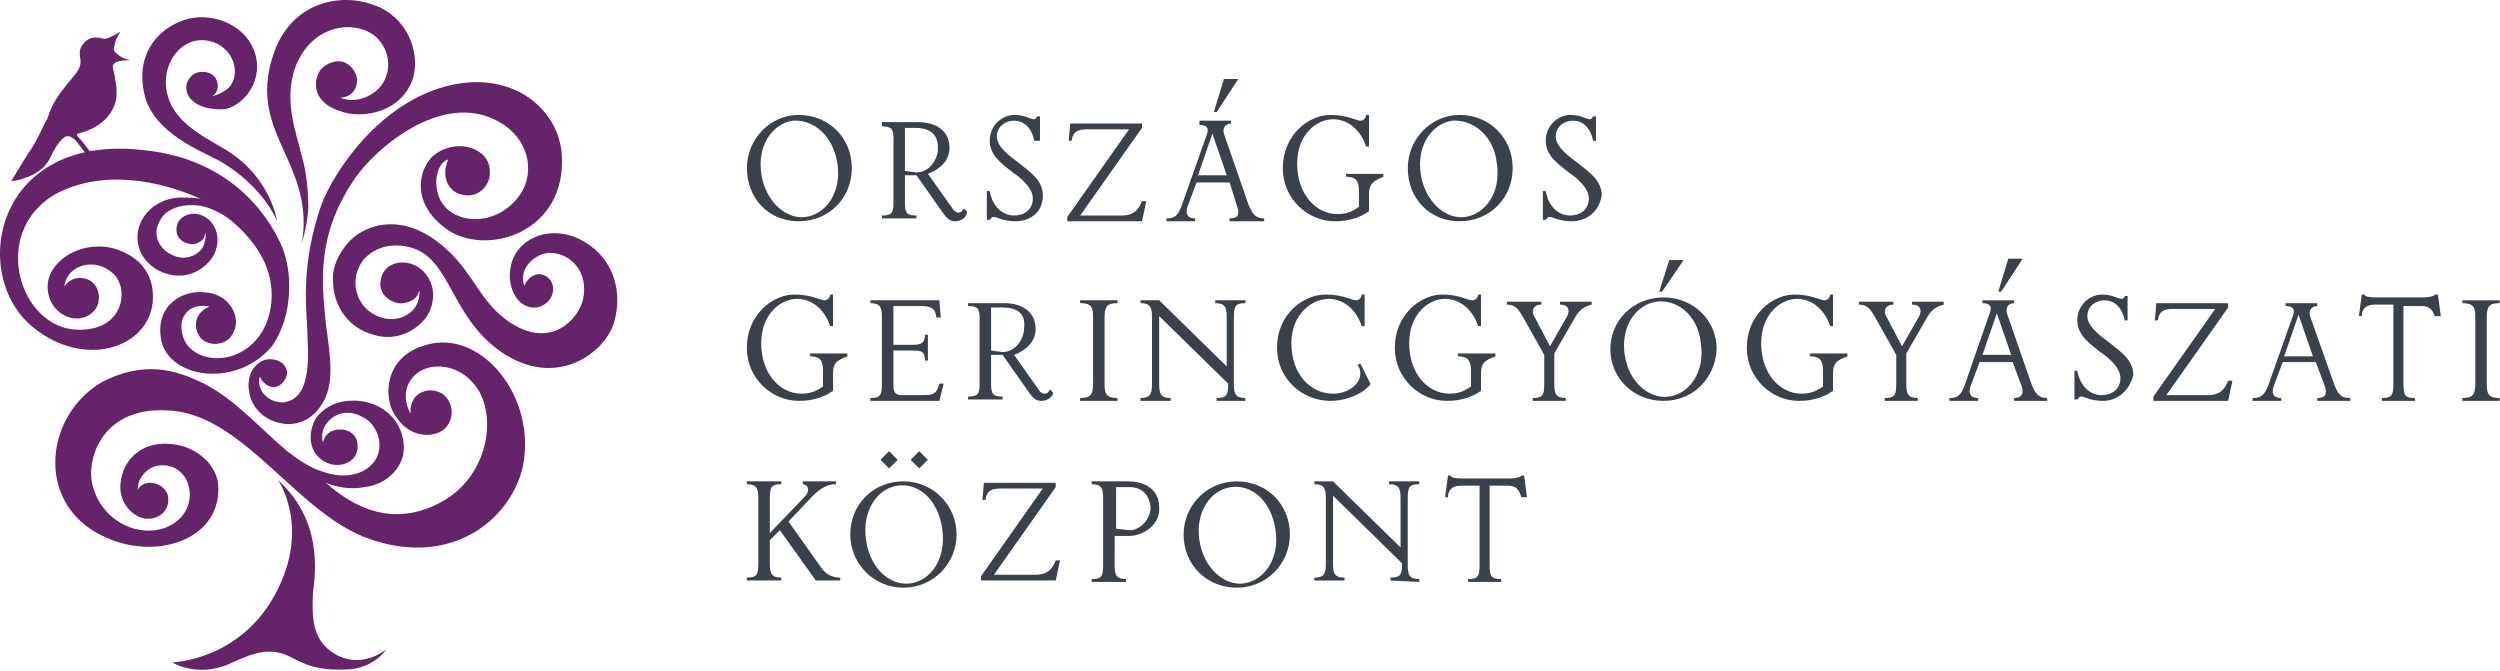 <svg height="65" viewBox="0 0 242 65" width="242" xmlns="http://www.w3.org/2000/svg"><g fill="none" fill-rule="evenodd"><path d="m4.451 4.033c-1.947.278-3.477 2.364-3.06 5.146.417 2.782 2.503 4.451 4.311 4.172 1.947-.278 3.477-2.364 3.06-5.146-.417-2.782-2.364-4.311-4.311-4.172m.556 9.736c-2.921 0-5.007-2.225-5.007-5.146 0-2.782 2.225-5.146 5.007-5.146 2.921 0 5.146 2.225 5.146 5.146 0 2.921-2.225 5.146-5.146 5.146m11.266-9.04h-.974v4.172l1.113.139c1.252 0 2.086-1.252 2.086-2.364 0-1.252-.695-1.947-2.225-1.947m3.894 9.04c-.417 0-.695-.139-1.113-.695l-2.643-3.755h-1.113v2.643c0 .974.139 1.252 1.113 1.252v.278h-3.338v-.278c.974 0 1.113-.278 1.113-1.252v-6.12c0-.974-.139-1.252-1.113-1.252v-.417h3.477c1.947 0 3.06.974 3.06 2.503 0 1.252-.974 2.086-2.086 2.503l2.364 3.338c.139.278.417.417.556.417.278 0 .417-.139.556-.417l.278.278c.139.278-.278.974-1.113.974m5.841 0c-1.252 0-1.808-.417-2.086-.417s-.278.139-.417.278h-.278v-2.782h.278c.278 1.53 1.252 2.364 2.364 2.364.974 0 1.808-.556 1.808-1.669 0-.974-1.113-1.947-1.947-2.503-.834-.695-2.225-1.53-2.225-3.06s1.252-2.503 2.364-2.503 1.53.417 1.947.417c.139 0 .278-.278.278-.278h.278v2.364h-.556c-.278-1.391-1.113-1.947-1.947-1.947-.834 0-1.669.556-1.669 1.53s1.113 1.808 2.225 2.643c.834.695 2.225 1.53 2.225 3.06 0 1.669-1.252 2.503-2.643 2.503m12.239 0h-7.232v-.417l5.98-8.484h-4.033c-.834 0-1.391.139-1.53 1.113h-.278l.139-1.669h6.954v.417l-5.98 8.484h4.033c1.252 0 1.669-.695 1.947-1.391h.417zm7.232-10.57h-.278l.974-3.199h1.391zm-.417 2.086-1.391 4.033h2.782zm1.669 8.484v-.278c.556 0 1.113-.139.695-1.252l-.695-2.225h-3.199l-.834 2.225c-.417 1.113.278 1.252.695 1.252v.278h-2.782v-.278c.695 0 1.113-.139 1.53-1.391l2.364-6.676c.278-.695 0-.974-.695-.974v-.417h3.06v.278c-.556 0-.834.417-.695.974l2.364 6.815c.417 1.113.834 1.391 1.53 1.391v.278zm13.491-2.643v1.669c-.417.278-1.391.974-3.338.974-2.503 0-5.007-2.086-5.007-5.146 0-3.199 2.503-5.146 4.59-5.146 1.669 0 2.503.556 2.921.556s.556-.417.556-.556h.278v3.06h-.278c-.556-1.669-1.808-2.643-3.199-2.643-1.53 0-3.477 1.391-3.477 4.311 0 2.921 1.808 4.868 3.894 4.868 1.113 0 1.669-.417 2.086-.695v-1.53c0-.974-.278-1.391-1.252-1.391v-.278h3.616v.278c-.974.417-1.391.695-1.391 1.669m8.067-7.093c-1.947.278-3.477 2.364-3.06 5.146.417 2.782 2.503 4.451 4.311 4.172 1.947-.278 3.477-2.364 3.06-5.146-.278-2.782-2.364-4.311-4.311-4.172m.695 9.736c-2.921 0-5.007-2.225-5.007-5.146 0-2.782 2.225-5.146 5.007-5.146 2.921 0 5.146 2.225 5.146 5.146 0 2.921-2.225 5.146-5.146 5.146m10.848 0c-1.252 0-1.808-.417-2.086-.417s-.278.139-.417.278h-.278v-2.782h.278c.278 1.53 1.252 2.364 2.364 2.364.974 0 1.808-.556 1.808-1.669 0-.974-1.113-1.947-1.947-2.503-.834-.695-2.225-1.53-2.225-3.06s1.252-2.503 2.364-2.503c1.113 0 1.53.417 1.947.417.139 0 .278-.278.278-.278h.278v2.364h-.278c-.278-1.391-1.113-1.947-1.947-1.947-.834 0-1.669.556-1.669 1.53s1.113 1.808 2.225 2.643c.834.695 2.225 1.53 2.225 3.06-.278 1.669-1.53 2.503-2.921 2.503m-71.487 14.743v1.669c-.417.278-1.391.974-3.338.974-2.503 0-5.007-2.086-5.007-5.146 0-3.199 2.503-5.146 4.59-5.146 1.669 0 2.503.556 2.921.556s.556-.417.556-.556h.278v3.06h-.278c-.556-1.669-1.808-2.643-3.199-2.643-1.53 0-3.477 1.391-3.477 4.311s1.808 4.868 3.894 4.868c1.113 0 1.669-.417 2.086-.695v-1.53c0-.974-.278-1.391-1.252-1.391v-.278h3.616v.278c-1.113.417-1.391.695-1.391 1.669m10.292 2.643h-6.676v-.278c.974 0 1.113-.278 1.113-1.391v-6.398c0-.974-.139-1.391-1.113-1.391v-.278h6.676l.139 1.669h-.417c-.139-.974-.556-1.113-1.669-1.113h-2.503v3.755h1.947c.834 0 1.113-.278 1.113-.974h.278v2.503h-.278c0-.834-.278-.974-1.113-.974h-1.947v3.199c0 .834.139 1.113.834 1.113h1.808c1.113 0 1.53 0 1.808-1.113h.417zm6.12-9.04h-1.113v4.172l1.113.139c1.252 0 2.086-1.252 2.086-2.364.139-1.252-.556-1.947-2.086-1.947m3.755 9.04c-.417 0-.695-.139-1.113-.695l-2.643-3.755h-1.113v2.782c0 .974.139 1.252 1.113 1.252v.278h-3.338v-.278c.974 0 1.113-.278 1.113-1.252v-6.259c0-.974-.139-1.252-1.113-1.252v-.278h3.477c1.947 0 3.06.974 3.06 2.503 0 1.252-.974 2.086-2.086 2.503l2.364 3.338c.139.278.417.417.556.417.278 0 .417-.139.556-.417l.278.278c.139.139-.278.834-1.113.834m3.755 0v-.278c.974 0 1.252-.278 1.252-1.391v-6.398c0-.974-.139-1.391-1.252-1.391v-.278h3.616v.278c-.974 0-1.252.278-1.252 1.391v6.398c0 .974.139 1.391 1.252 1.391v.278zm13.213 0v-.278c.974 0 1.113-.278 1.113-1.391l-6.676-6.537v6.537c0 .974.139 1.391 1.113 1.391v.278h-2.921v-.278c.974 0 1.113-.417 1.113-1.391v-6.398c0-.974-.139-1.391-1.113-1.391v-.278h1.808l6.537 6.398v-4.729c0-.974-.139-1.391-1.113-1.391v-.278h2.921v.278c-.974 0-1.113.278-1.113 1.391v6.398c0 .974.139 1.391 1.113 1.391v.278zm10.987 0c-2.643 0-5.146-2.086-5.146-5.146 0-3.199 2.503-5.146 4.729-5.146 1.669 0 2.503.556 2.921.556.417 0 .556-.417.556-.556h.278v3.06h-.278c-.556-1.669-1.808-2.643-3.199-2.643-1.53 0-3.616 1.391-3.616 4.311s1.808 4.868 4.033 4.868c1.53 0 2.643-.974 2.643-1.947 0-.417-.139-.695-.278-.834l.278-.139.974 1.947c0 .278-1.53 1.669-3.894 1.669m14.603-2.643v1.669c-.417.278-1.391.974-3.338.974-2.503 0-5.007-2.086-5.007-5.146 0-3.199 2.503-5.146 4.59-5.146 1.669 0 2.364.556 2.921.556.417 0 .556-.417.556-.556h.278v3.06h-.278c-.556-1.669-1.808-2.643-3.199-2.643-1.53 0-3.477 1.391-3.477 4.311s1.808 4.868 3.894 4.868c1.113 0 1.669-.417 2.086-.695v-1.53c0-.974-.278-1.391-1.252-1.391v-.278h3.616v.278c-1.113.417-1.391.695-1.391 1.669m9.179-5.563-2.086 3.616v2.921c0 .974.139 1.391 1.113 1.391v.278h-3.199v-.278c.974 0 1.113-.278 1.113-1.391v-2.782l-1.947-3.477c-.556-.974-.834-1.391-1.669-1.391v-.278h3.338v.278c-.834 0-.974.695-.695 1.113l1.53 2.921 1.669-2.921c.278-.556.139-1.113-.695-1.113v-.278h3.06v.278c-.556.139-1.113.417-1.53 1.113m8.345-2.364h-.278l.974-3.06h1.391zm-.556.974c-1.947.278-3.477 2.364-3.06 5.146s2.503 4.311 4.311 4.033c1.947-.278 3.477-2.364 3.06-5.146-.278-2.782-2.364-4.311-4.311-4.033zm.695 9.597c-2.921 0-5.146-2.225-5.146-5.007s2.225-5.007 5.146-5.007c2.921 0 5.146 2.225 5.146 5.007-.139 2.782-2.225 5.007-5.146 5.007zm16.411-2.643v1.669c-.417.278-1.391.974-3.338.974-2.503 0-5.007-2.086-5.007-5.146 0-3.199 2.503-5.146 4.59-5.146 1.669 0 2.503.556 2.921.556.417 0 .556-.417.556-.556h.278v3.06h-.278c-.556-1.669-1.808-2.643-3.199-2.643-1.53 0-3.477 1.391-3.477 4.311s1.808 4.868 3.894 4.868c1.113 0 1.669-.417 2.086-.695v-1.53c0-.974-.278-1.391-1.252-1.391v-.278h3.616v.278c-1.113.417-1.391.695-1.391 1.669m9.179-5.563-2.086 3.616v2.921c0 .974.139 1.391 1.113 1.391v.278h-3.199v-.278c.974 0 1.113-.278 1.113-1.391v-2.782l-1.947-3.477c-.556-.974-.834-1.391-1.669-1.391v-.278h3.338v.278c-.834 0-.974.695-.695 1.113l1.53 2.921 1.669-2.921c.278-.556.139-1.113-.695-1.113v-.278h3.06v.278c-.556.139-1.113.417-1.53 1.113m7.093-2.364h-.278l.974-3.199h1.391zm-.417 2.086-1.391 4.033h2.782zm1.669 8.484v-.278c.417 0 1.113-.139.695-1.252l-.834-2.225h-3.199l-.834 2.225c-.417 1.113.278 1.252.695 1.252v.278h-2.782v-.278c.695 0 1.113-.139 1.53-1.391l2.364-6.815c.278-.695 0-.974-.695-.974v-.278h3.06v.278c-.556 0-.834.417-.695.974l2.364 6.815c.417 1.113.834 1.391 1.53 1.391v.278zm8.623 0c-1.252 0-1.808-.417-2.086-.417s-.278.139-.417.278h-.278v-2.782h.278c.278 1.53 1.252 2.364 2.364 2.364.974 0 1.808-.556 1.808-1.669 0-.974-1.113-1.947-1.947-2.503-.834-.695-2.225-1.53-2.225-3.06 0-1.53 1.252-2.503 2.364-2.503 1.113 0 1.53.417 1.947.417.139 0 .278-.139.278-.278h.278v2.364h-.278c-.278-1.391-1.113-1.947-1.947-1.947-.834 0-1.669.556-1.669 1.53 0 .974 1.113 1.808 2.225 2.643.834.695 2.225 1.53 2.225 3.06-.417 1.669-1.669 2.503-2.921 2.503m12.1 0h-7.232v-.417l5.98-8.484h-4.033c-.834 0-1.391.139-1.53 1.113h-.278l.139-1.669h6.954v.417l-5.98 8.484h4.033c1.252 0 1.669-.695 1.947-1.391h.417zm6.815-8.345-1.391 4.033h2.782zm1.808 8.345v-.278c.556 0 1.113-.139.695-1.252l-.834-2.225h-3.199l-.834 2.225c-.417 1.113.278 1.252.695 1.252v.278h-2.782v-.278c.695 0 1.113-.139 1.53-1.252l2.364-6.676c.278-.695 0-.974-.695-.974v-.278h3.06v.278c-.556 0-.834.417-.695.974l2.364 6.676c.417 1.113.834 1.252 1.53 1.252v.278zm11.405-8.067c-.139-.556-.417-1.113-1.252-1.113h-1.808v7.51c0 1.113.139 1.391 1.113 1.391v.278h-3.199v-.278c.974 0 1.113-.278 1.113-1.391v-7.649h-1.808c-.974 0-1.252.556-1.252 1.113h-.278l.278-2.086h.278c0 .139.139.278 1.252.278h4.311c1.113 0 1.252-.278 1.252-.278h.278l.278 2.086h-.556zm2.643 8.067v-.278c.974 0 1.252-.278 1.252-1.391v-6.398c0-.974-.139-1.391-1.252-1.391v-.278h3.616v.278c-.974 0-1.252.278-1.252 1.391v6.398c0 .974.139 1.391 1.252 1.391v.278zm-159.386 17.385-3.477-4.868-.974.974v2.225c0 .974.139 1.391 1.113 1.391v.278h-3.338v-.278c.974 0 1.113-.278 1.113-1.391v-6.259c0-.974-.139-1.391-1.113-1.391v-.278h3.338v.278c-.974 0-1.113.278-1.113 1.391v3.338l3.338-3.477c.695-.695.278-1.252-.139-1.252v-.278h3.199v.278c-.695 0-1.391.278-2.225 1.113l-2.364 2.503 3.06 4.311c.695 1.113 1.669 1.113 1.947 1.113v.278zm10.014-10.848-.834-.834.834-.834.834.834zm-2.921 0-.834-.834.834-.834.834.834zm.834 1.669c-1.947.278-3.477 2.364-3.06 5.285.417 2.921 2.503 4.451 4.311 4.172 1.947-.278 3.477-2.364 3.06-5.285-.417-2.921-2.364-4.451-4.311-4.172zm.556 9.875c-2.921 0-5.146-2.364-5.146-5.146 0-2.921 2.225-5.146 5.146-5.146 2.921 0 5.146 2.364 5.146 5.146 0 2.782-2.225 5.146-5.146 5.146zm14.743-.695h-7.232v-.417l5.98-8.484h-4.033c-.834 0-1.391.139-1.53 1.113h-.278l.139-1.669h6.954v.417l-5.98 8.484h4.033c1.252 0 1.669-.695 1.947-1.391h.417zm7.093-9.04h-1.252v4.033l1.391.139c.834 0 1.947-.974 1.947-2.225-.139-1.252-.834-1.947-2.086-1.947m0 4.729h-1.391v2.782c0 .974.139 1.391 1.113 1.391v.278h-3.338v-.278c.974 0 1.113-.278 1.113-1.391v-6.398c0-.974-.139-1.391-1.113-1.391v-.278h3.477c1.947 0 3.06.974 3.06 2.503.139 1.669-1.53 2.782-2.921 2.782m9.875-4.729c-1.947.278-3.477 2.364-3.06 5.146s2.503 4.451 4.311 4.172c1.947-.278 3.477-2.364 3.06-5.146-.417-2.921-2.364-4.451-4.311-4.172m.556 9.736c-2.921 0-5.146-2.225-5.146-5.146 0-2.782 2.225-5.146 5.146-5.146 2.921 0 5.146 2.225 5.146 5.146 0 2.782-2.225 5.146-5.146 5.146m14.882-.695v-.278c.974 0 1.113-.278 1.113-1.391l-6.676-6.537v6.537c0 .974.139 1.391 1.113 1.391v.278h-2.921v-.278c.974 0 1.113-.417 1.113-1.391v-6.259c0-.974-.139-1.391-1.113-1.391v-.278h1.808l6.537 6.398v-4.729c0-.974-.139-1.391-1.113-1.391v-.278h2.921v.278c-.974 0-1.113.278-1.113 1.391v6.398c0 .974.139 1.391 1.113 1.391v.278zm12.656-8.067c-.139-.556-.417-1.113-1.252-1.113h-1.808v7.649c0 1.113.139 1.391 1.113 1.391v.278h-3.199v-.278c.974 0 1.113-.278 1.113-1.391v-7.649h-1.808c-.974 0-1.252.556-1.252 1.113h-.278l.278-2.086h.278c0 .139.139.278 1.252.278h4.311c1.113 0 1.252-.278 1.252-.278h.278l.278 2.086z" fill="#3a414b" transform="translate(72.302 7.648)"/><g fill="#652369"><path d="m57.143 23.782c-2.643-1.947-5.702-1.391-7.093.556-1.53 2.225-.417 5.702 1.947 5.424.695-.139 1.391-.695 1.53-1.53.139-.834-.417-1.53-1.113-1.669-.695-.139-1.391.417-1.669 1.113-.278-.834-.139-2.086 1.391-2.921 1.808-.974 5.007.695 4.311 4.172-.417 1.947-3.06 4.868-6.954 2.364-3.477-2.225-3.616-5.563-7.789-8.345-3.894-2.503-7.232-.695-8.345.974-.834 1.113-1.252 2.225-1.113 3.616.139 2.086 1.391 4.172 3.894 4.868 1.808.556 3.616 0 4.868-1.391.695-.695 1.669-2.921 0-4.729-1.53-1.53-4.033-.974-4.172.974-.139.834.417 1.669 1.252 1.947.556.278 1.113.139 1.53 0 .834-.278.974-1.113.974-1.113s.139.834-.417 1.669c-.695.974-2.364 1.669-4.172.556-1.53-.974-2.086-3.06-1.113-4.729.695-1.252 2.503-2.225 4.729-1.669 4.033.974 3.894 6.676 8.901 10.153 5.285 3.616 9.875.139 10.848-2.643.834-2.503.417-5.702-2.225-7.649m-49.234-10.153c.139.139 1.252 1.669 1.252 1.669l-.417.139s-.974-1.252-1.391-1.808c-.278-.278-.695-.556-.974-.417-.278.139-.834.556-1.53 2.086-.695 1.391-2.086 1.808-2.503 1.947-.278.139-.834.278-1.252.278 0 0 1.252-2.086 1.53-2.503 1.113-1.53 1.669-3.199 1.947-3.477.139-.417.417-1.53 1.669-3.06.834-1.113 1.391-1.53 1.53-2.225.139-.556-.278-1.113.139-1.808.834-1.252 1.808-.695 2.225-.695.417 0 1.53-.695 1.53-.695s-.556.834-.556 1.252c-.139.417-.139.556.139.834.556.556 1.391.695 1.391.695s-.139 0-.278 0c-.695 0-1.252.139-1.391.417-.139.139 0 .417.139 1.113 0 .417.556 1.947-.278 3.338-.695 1.252-1.947 1.808-2.782 2.086-.139 0-.417.139-.556.139-.139.139.139.417.417.695m18.915 32.684s3.338 4.59-.139 11.126-10.014 6.676-10.014 6.676 2.364 1.53 5.563.139c1.808-.834 3.338-1.53 5.146-.974 1.53.556 2.503 1.669 5.98 1.53 2.782 0 4.033-1.947 4.033-1.947s-2.643 2.225-5.424.139c-1.669-1.252-1.808-3.199-1.669-5.702 1.113-7.51-3.06-10.292-3.477-10.987"/><path d="m41.287 33.378c-4.172 1.113-4.172 5.146-3.06 6.815 1.391 2.225 3.616 2.225 4.729 1.391 1.113-.974.974-2.643-.139-3.477-1.252-.695-2.364-.139-2.782.556-.417.695-.278 1.391-.278 1.391s-1.252-1.947.278-3.616c1.391-1.53 4.729-1.391 6.398 1.53 1.669 3.199.417 8.345-3.616 10.57-4.729 2.643-8.623.556-11.266-1.808.974.417 2.364.695 3.755.417 2.364-.278 3.616-2.086 3.755-3.338.278-2.503-1.53-4.729-4.311-5.007-1.808-.139-3.199.417-4.172 1.669-.417.695-1.113 2.782.556 4.033 1.53 1.113 3.616.278 3.477-1.391 0-.834-.556-1.391-1.391-1.53-1.808-.139-1.947 1.252-1.947 1.252s-.278-.695.139-1.53c.417-.834 1.808-1.947 3.616-.974 1.252.556 2.086 2.225 1.53 3.755-.695 1.669-2.782 2.364-5.007 1.669-1.53-.417-2.643-1.252-3.755-2.086-2.364-1.947-5.007-5.007-8.067-6.537-2.782-1.391-5.841-2.225-9.875-.139-5.702 3.338-6.537 12.239.695 15.16 5.007 2.086 10.987-.139 10.57-5.285-.139-1.53-1.669-3.616-4.59-3.894-2.921-.278-4.729 1.669-4.868 3.894-.139 1.669.974 3.06 2.364 3.338 1.391.139 2.503-.834 2.225-2.225-.139-.695-.974-1.252-1.669-1.252-.974 0-1.252.695-1.252.695s0-.417.139-.834c.417-.974 1.53-1.947 3.199-1.391 2.225.834 2.503 4.59-.556 5.841-2.782 1.113-6.537-.695-7.232-4.451-.417-2.503 1.252-7.51 7.928-6.815 6.954.695 12.1 10.014 18.915 12.378 7.789 2.782 13.63-1.669 14.882-6.954 1.391-6.815-4.033-13.352-9.318-11.822"/><path d="m5.238 6.675c.695-.695 1.53-.834 2.086-.695.834.278 1.252.974 1.391 1.669 0 1.391-.974 1.808-1.669 1.808.417.139 1.252.417 2.364 0 2.921-1.113 2.921-4.59.834-6.12-2.086-1.391-5.563-.834-7.232 2.503-1.669 3.477-.139 7.093.278 9.04.556 1.808.695 3.755.695 5.285-.139 2.086-.695 3.477-.695 3.477s.556-1.669 0-4.451c-.278-1.391-.834-2.782-1.669-4.59-.974-2.225-2.503-5.146-.974-9.457 1.669-4.868 6.398-5.98 9.875-4.59 2.921 1.113 4.311 4.311 3.616 6.954-.974 3.199-4.729 4.172-7.232 3.199-2.782-.974-2.364-3.199-1.669-4.033" transform="translate(25.86)"/><path d="m18.061 8.761c-.139-.695.278-1.391.834-1.669.695-.278 1.53-.139 1.947.417.417.695.278 1.391-.278 1.808.974-.278 1.53-.695 1.808-1.113 1.113-1.808-.417-4.451-3.06-4.311-2.225.139-4.033 2.921-2.921 5.841.974 2.643 4.451 4.033 5.841 5.007 4.033 2.643 4.59 6.676 4.59 6.676s-1.252-3.338-5.563-5.841c-1.808-.974-6.259-2.643-7.232-6.259-.974-3.755.974-6.398 3.755-7.371 2.503-.834 5.424.278 6.537 2.364 1.53 2.782-.278 5.702-2.503 6.259-2.364.139-3.616-.834-3.755-1.808"/><path d="m27.101 9.039c-2.086-4.311-6.259-8.206-13.213-8.901-14.464-1.669-16.968 12.239-10.57 17.246 4.729 3.755 10.57 2.086 11.405-2.086.278-1.669 0-4.172-3.06-5.424-2.364-.974-5.285-.139-6.537 1.808-.974 1.391-.556 3.616 1.113 4.451 1.53.834 3.338-.139 3.338-1.669 0-1.252-.834-1.947-1.808-1.947-1.113 0-1.53.834-1.53.834s0-.974.974-1.669c.834-.556 2.364-.834 3.755.417 1.53 1.391 1.113 5.563-3.477 5.424-5.563-.139-8.484-9.318-2.225-13.074 4.59-2.503 10.153-1.391 14.186.417-.556-.139-1.53-.139-2.086-.139-2.225.139-3.477 1.53-3.894 2.782-.695 2.225.834 4.311 3.199 4.729 1.669.278 3.199-.556 4.033-1.947.417-.834.695-2.364-.556-3.477-1.391-1.113-3.199-.278-3.06 1.113 0 .695.556 1.113 1.113 1.252.556.139.834 0 1.113-.139.556-.278.556-.974.556-.974s.139.556-.139 1.252c-.278.834-1.669 1.669-3.06.974-1.252-.556-1.947-1.947-1.252-3.199.695-1.53 2.643-1.808 4.172-1.53 1.113.278 2.086.834 2.782 1.391 2.643 2.225 4.172 4.868 3.894 7.928-.556 5.563-6.259 6.676-8.206 4.033-.556-.834-.556-1.808-.417-2.364.695-1.808 2.643-1.252 2.643-1.252s-.556.139-.974.695c-.417.556-.556 1.53.139 2.364.834.834 2.503.695 3.06-.417.974-1.53-.278-3.894-2.643-4.033-2.225-.278-4.729 1.252-4.311 4.311.417 3.894 7.093 5.146 10.709.974 2.225-3.06 2.086-7.649.834-10.153" transform="translate(0 14.393)"/><path d="m54.361 14.741c-.417-4.172-4.59-7.789-10.57-6.537-7.093 1.53-11.544 8.623-12.656 11.544-1.947 5.563-1.53 9.597-1.391 12.1 0 1.669.695 6.676-2.225 7.093-1.252.139-2.782-.974-2.364-2.503.139.417.556.834.974.974.974.278 1.669-.695 1.669-1.391-.139-.834-.834-1.252-1.669-1.252-1.113 0-2.503 1.252-1.947 3.477.278 1.113 1.252 2.503 3.338 2.782 1.391.139 2.782-.417 3.755-2.086 1.113-1.947.695-4.451.278-7.51-.417-4.172-.974-8.762 2.921-14.325 1.947-2.782 8.762-8.762 14.325-5.007 2.643 1.808 2.921 5.007 1.391 6.954-2.364 3.06-6.537 2.643-7.649.139-.695-1.669-.139-3.477.834-3.755-.139.417-.278.834-.278 1.252 0 1.252.834 2.225 2.225 2.225s2.225-1.391 2.086-2.364c0-.417-.139-1.252-.974-1.808-1.391-.974-3.338-.695-4.59.417-1.252 1.252-2.086 4.311 1.113 6.815 3.755 3.06 12.1.695 11.405-7.232m-45.618-.278s.139.278.417.278c.278.139.556.139.556.139l-.974.417z"/><path d="m8.604 14.741s0 .139 0 0c0 .139-.139.139-.139.139h.417z"/></g></g></svg>
